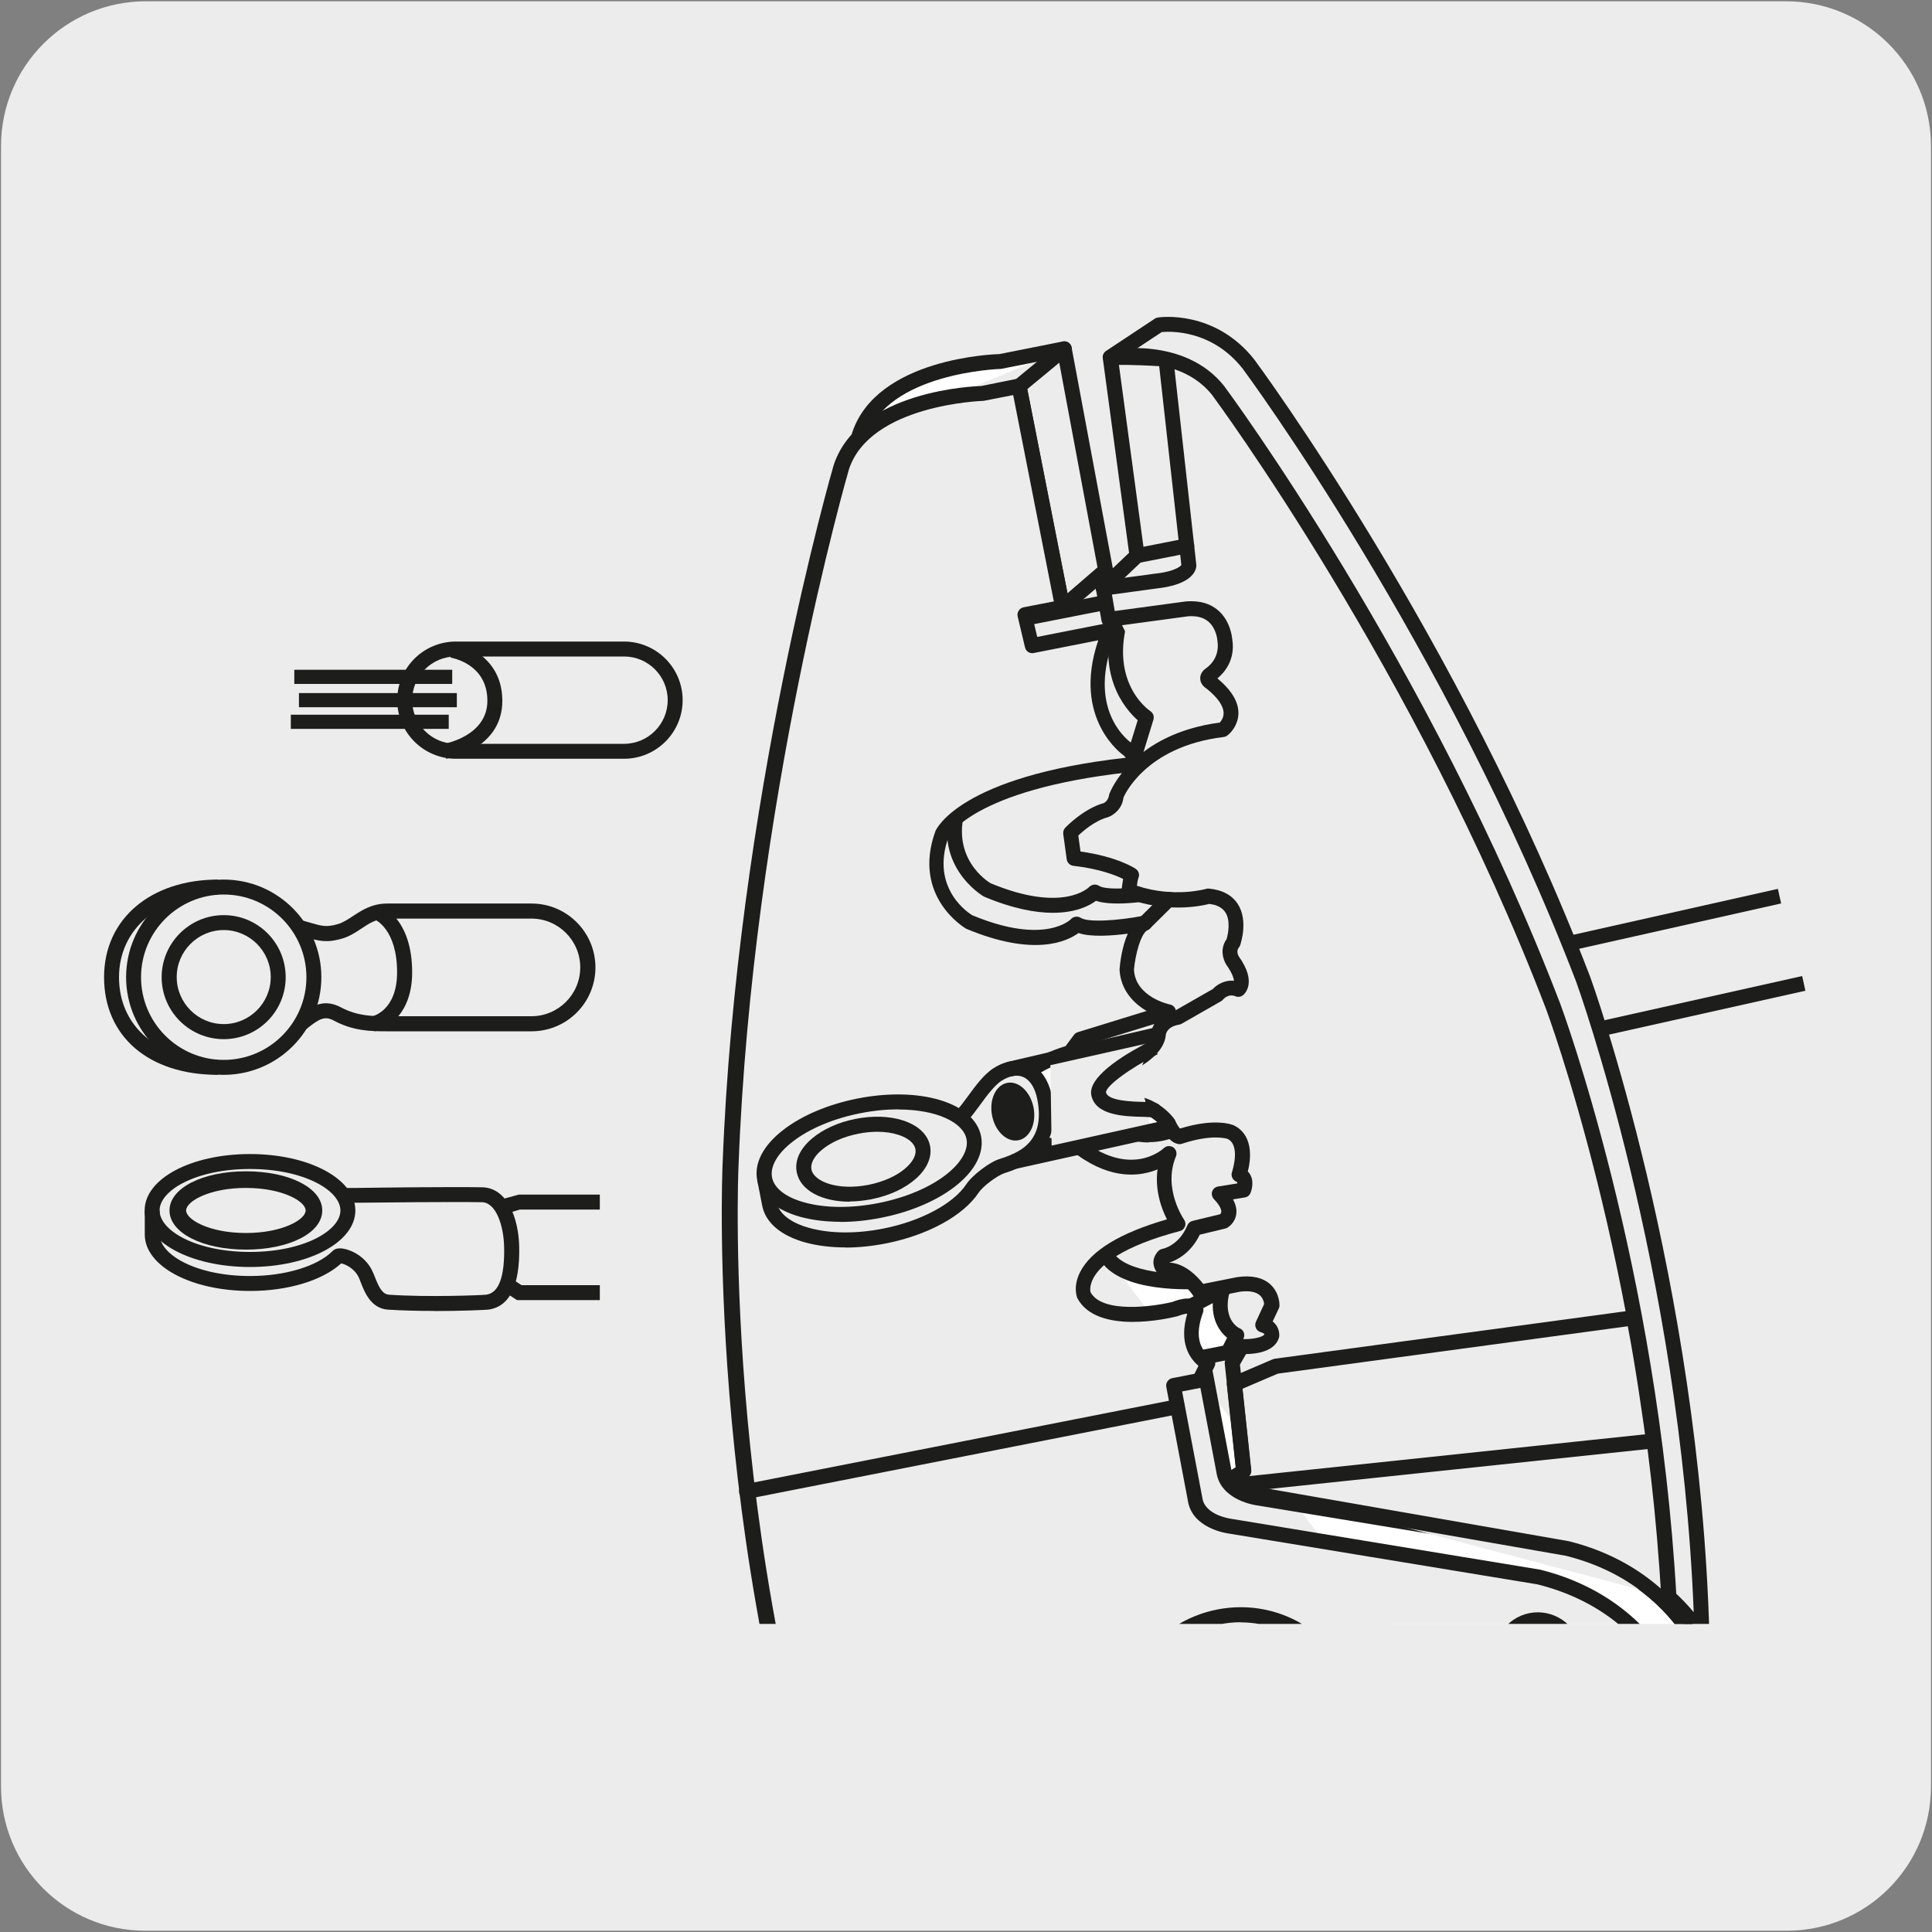 <?xml version="1.0" encoding="UTF-8"?>
<svg xmlns="http://www.w3.org/2000/svg" xmlns:xlink="http://www.w3.org/1999/xlink" viewBox="0 0 150 150">
  <rect x="0" y="0" width="150" height="150" fill="#808080" stroke="none"/>
  <defs>
    <style>
      .cls-1 {
        fill: none;
      }

      .cls-2 {
        clip-path: url(#clippath);
      }

      .cls-3 {
        fill: #edecec;
      }

      .cls-4 {
        fill: #fff;
      }

      .cls-5 {
        fill: #1d1d1b;
      }
    </style>
    <clipPath id="clippath">
      <rect class="cls-1" x="2.82" y="16.76" width="140.89" height="109.32"/>
    </clipPath>
  </defs>
  <g id="Capa_2" data-name="Capa 2">
    <path class="cls-3" d="m11.32.1h127.31c6.21-.02,11.27,5,11.29,11.21,0,.01,0,.02,0,.03v127.37c0,6.18-5.01,11.19-11.19,11.19H11.27c-6.18,0-11.19-5.01-11.19-11.19h0V11.34C.08,5.13,5.12.1,11.32.1Z"/>
  </g>
  <g id="Capa_3" data-name="Capa 3">
    <g class="cls-2">
      <g>
        <g>
          <path class="cls-5" d="m17.37,83.45c-4.18,0-7.58-3.4-7.58-7.58s3.4-7.58,7.58-7.58,7.58,3.4,7.58,7.58-3.4,7.58-7.58,7.58Zm0-14c-3.54,0-6.42,2.88-6.42,6.42s2.88,6.42,6.42,6.42,6.42-2.88,6.42-6.42-2.88-6.42-6.42-6.42Z"/>
          <path class="cls-5" d="m16.91,83.45c-5.36,0-8.83-2.98-8.83-7.58s3.71-7.58,8.83-7.58v1.16c-4.52,0-7.67,2.64-7.67,6.42s2.94,6.42,7.67,6.42v1.16Z"/>
          <path class="cls-5" d="m17.37,80.68c-2.66,0-4.82-2.16-4.82-4.81s2.16-4.82,4.82-4.82,4.81,2.16,4.81,4.82-2.16,4.81-4.81,4.81Zm0-8.47c-2.01,0-3.65,1.64-3.65,3.65s1.64,3.65,3.65,3.65,3.65-1.64,3.65-3.65-1.64-3.65-3.65-3.65Z"/>
          <path class="cls-5" d="m29.99,80.07c-1.18,0-2.55-.02-4.05-.82-.75-.41-1.15-.15-2.19.67l-.39-.43-.32-.49c1.02-.8,1.99-1.56,3.45-.78,1.28.68,2.49.68,3.51.68h11.26c2.09,0,3.79-1.7,3.79-3.79s-1.7-3.79-3.79-3.79h-11.19c-.85,0-1.39.36-2.02.78-.45.3-.92.61-1.51.78-1.22.35-1.86.16-2.74-.11-.22-.06-.46-.14-.73-.21l.29-1.13c.29.08.54.15.77.22.83.24,1.21.36,2.09.1.42-.12.79-.37,1.19-.63.69-.45,1.46-.97,2.67-.97h11.19c2.73,0,4.96,2.22,4.96,4.96s-2.22,4.96-4.96,4.96h-11.27Z"/>
          <path class="cls-5" d="m29.09,80.06l-.22-1.14c.07-.02,1.96-.45,1.96-3.43,0-3.35-1.69-4.08-1.76-4.11l.42-1.09c.1.04,2.51.99,2.51,5.2,0,3.19-1.9,4.39-2.9,4.58Z"/>
          <path class="cls-5" d="m48.45,58.91h-13.06c-2.51,0-4.55-2.04-4.55-4.55s2.04-4.55,4.55-4.55h13.06c2.51,0,4.55,2.04,4.55,4.55s-2.04,4.55-4.55,4.55Zm-13.06-7.94c-1.87,0-3.39,1.52-3.39,3.39s1.52,3.39,3.39,3.39h13.06c1.87,0,3.39-1.52,3.39-3.39s-1.52-3.39-3.39-3.39h-13.06Z"/>
          <path class="cls-5" d="m34.63,58.91l-.2-1.15c.14-.02,3.41-.63,3.41-3.35,0-2.87-2.74-3.33-2.85-3.35l.17-1.15c1.33.2,3.84,1.39,3.84,4.5s-2.86,4.24-4.38,4.5Z"/>
          <path class="cls-5" d="m19.41,98.37c-4.59,0-8.18-1.93-8.18-4.39s3.59-4.38,8.18-4.38,8.18,1.93,8.18,4.38-3.6,4.39-8.18,4.39Zm0-7.61c-4.2,0-7.02,1.66-7.02,3.22s2.82,3.22,7.02,3.22,7.02-1.67,7.02-3.22-2.82-3.22-7.02-3.22Z"/>
          <path class="cls-5" d="m33.66,101.78c-1.18,0-2.44-.03-3.54-.1-1.33-.09-1.82-1.37-2.12-2.14-.06-.17-.12-.32-.18-.43-.36-.68-1.04-.96-1.33-1.02-1.44,1.32-4.12,2.14-7.07,2.14-4.59,0-8.18-1.93-8.18-4.38v-1.86h1.16v1.86c0,1.56,2.82,3.22,7.02,3.22,2.72,0,5.23-.76,6.4-1.94.18-.18.44-.24.8-.19.55.08,1.65.52,2.24,1.64.08.15.15.34.24.55.3.77.57,1.36,1.11,1.39,2.96.21,7.21.04,7.53,0,.98-.12,1.45-1.37,1.4-3.71-.04-1.71-.64-3.45-1.73-3.47-2.5-.04-7.5.02-9.64.04h-1.11s0-1.15,0-1.15h1.1c2.15-.03,7.17-.09,9.67-.05,1.92.03,2.83,2.33,2.88,4.61.06,3.04-.75,4.68-2.42,4.89-.17.02-2.05.11-4.21.11Z"/>
          <path class="cls-5" d="m19.09,97.02c-3.38,0-5.93-1.31-5.93-3.04s2.55-3.04,5.93-3.04,5.93,1.3,5.93,3.04-2.55,3.04-5.93,3.04Zm0-4.79c-2.83,0-4.64,1.04-4.64,1.75s1.81,1.75,4.64,1.75,4.64-1.04,4.64-1.75-1.81-1.75-4.64-1.75Z"/>
          <polygon class="cls-5" points="39.44 94.19 39.1 93.07 40.27 92.75 46.57 92.75 46.57 93.91 40.36 93.91 39.44 94.19"/>
          <polygon class="cls-5" points="46.57 100.94 40.14 100.94 39.03 100.22 39.67 99.24 40.49 99.78 46.57 99.78 46.57 100.94"/>
          <rect class="cls-5" x="22.85" y="52" width="12.26" height="1.1"/>
          <rect class="cls-5" x="23.21" y="53.81" width="12.26" height="1.1"/>
          <rect class="cls-5" x="22.58" y="55.49" width="12.26" height="1.1"/>
        </g>
        <g>
          <g>
            <path class="cls-4" d="m82.63,27.08l-5.02.99s-9.08.22-10.9,5.71"/>
            <path class="cls-5" d="m66.71,34.36c-.06,0-.12-.01-.18-.03-.31-.1-.47-.43-.37-.73,1.92-5.81,11.05-6.1,11.44-6.11l4.92-.98c.31-.07.62.14.68.46.06.32-.14.62-.46.68l-5.02.99c-.18.01-8.8.29-10.46,5.32-.08.24-.31.4-.55.4Z"/>
          </g>
          <g>
            <path class="cls-3" d="m87.97,59.04l1.02-3.32s-4.21-2.75-1.44-9.28l-8.98,1.77"/>
            <path class="cls-5" d="m87.97,59.62c-.06,0-.11,0-.17-.03-.31-.09-.48-.42-.38-.73l.91-2.94c-.96-.85-3.41-3.62-1.69-8.71l-7.95,1.56c-.32.07-.62-.14-.68-.46s.14-.62.46-.68l8.98-1.77c.21-.04.43.04.56.2.14.17.17.39.08.59-2.53,5.98,1.07,8.46,1.23,8.57.21.14.31.41.23.66l-1.02,3.32c-.08.25-.31.41-.56.41Z"/>
          </g>
          <g>
            <path class="cls-3" d="m90.29,69.19s-4.18.82-5.3.08c0,0-2.11,2.44-8.39-.18,0,0-3.76-2.16-2.08-6.84"/>
            <path class="cls-5" d="m81.75,70.87c-1.34,0-3.1-.31-5.36-1.26-.11-.06-4.23-2.49-2.4-7.57.11-.3.44-.46.74-.35.3.11.46.44.35.74-1.49,4.15,1.69,6.06,1.82,6.14,5.66,2.36,7.64.32,7.66.3.2-.21.52-.25.76-.1.56.38,2.96.21,4.86-.16.31-.06.62.14.68.46s-.14.62-.46.68c-.67.13-3.8.7-5.31.19-.49.37-1.55.93-3.35.93Z"/>
          </g>
          <g>
            <path class="cls-4" d="m92.17,87.07s-2.76,2.67-6.95-.47c0,0-5.63.34-5.75-3.21,0,0,.05-2.71,4.98-4.17l.77-1.02"/>
            <path class="cls-5" d="m89.2,88.7c-1.16,0-2.57-.37-4.16-1.51-.8.01-3.54-.03-5.08-1.43-.68-.62-1.04-1.41-1.07-2.35,0-.16.11-3.12,5.21-4.69l.65-.87c.19-.26.56-.31.81-.12.26.19.31.56.12.81l-.76,1.02c-.08.1-.18.17-.3.21-4.39,1.3-4.55,3.53-4.56,3.63.02.59.25,1.09.69,1.49,1.17,1.07,3.59,1.17,4.44,1.12.14-.02.27.03.38.11,3.72,2.78,6.1.61,6.2.51.23-.22.6-.21.82.02.22.23.21.6-.02.82-.02.02-1.29,1.21-3.38,1.21Z"/>
          </g>
          <g>
            <path class="cls-4" d="m140.98,169.79s.49-1.67-.77-3.9l-6.59-33.49s-1.54-9.55-11.91-12.15l-24.04-3.96s-2.43-.3-2.68-2.08l-1.68-8.83,2.01-.4.66-1.33s-2.11-.91-.91-4.14c0,0-.19-.64-1.68-.05,0,0-6.2.48-7.57-2.05"/>
            <path class="cls-5" d="m140.98,170.37c-.05,0-.11,0-.16-.02-.31-.09-.48-.41-.39-.72h0c.02-.06.39-1.5-.71-3.45-.03-.05-.05-.11-.06-.17l-6.59-33.49c-.07-.39-1.62-9.22-11.48-11.69l-23.99-3.95c-.09-.01-2.85-.38-3.16-2.58l-1.67-8.8c-.06-.31.15-.62.46-.68l1.73-.34.31-.62c-.64-.53-1.56-1.75-.87-4.05-.16.01-.4.06-.76.2-.05.02-.11.03-.17.04-.68.06-6.62.43-8.13-2.36-.15-.28-.05-.63.23-.79.29-.15.64-.05.79.23.96,1.77,5.25,1.87,6.93,1.76.79-.3,1.4-.33,1.85-.11.38.19.5.49.52.58.04.12.03.25-.01.37-1,2.68.58,3.4.6,3.4.15.06.26.18.32.33.05.15.05.32-.03.46l-.66,1.33c-.08.16-.23.28-.41.31l-1.44.28,1.57,8.26c.19,1.35,2.16,1.61,2.18,1.62l24.06,3.96c10.66,2.67,12.37,12.53,12.39,12.63l6.57,33.37c1.31,2.37.79,4.19.77,4.27-.07.25-.31.42-.56.42Z"/>
          </g>
          <path class="cls-5" d="m102.03,182.4c-.29,0-.55-.22-.58-.52-.42-3.91,1-5.35,1.8-5.84l-1.21-6.14c-.19-1.26-1.02-1.6-1.06-1.62-2.21-1.03-4.83-.8-4.85-.8l-11.9-.42c-13.36-.33-18.06-15.2-18.11-15.35-.54-1.35-1.06-2.76-1.56-4.19l6.5,33.04c.06.32-.14.62-.46.68-.31.07-.62-.14-.68-.46l-6.59-33.49c-.34-1.75.44-2.68.53-2.78.14-.16.35-.23.55-.18.2.04.37.19.43.39.74,2.25,1.54,4.47,2.38,6.6.06.19,4.53,14.27,17.05,14.57l11.83.43s2.89-.26,5.34.89c.02,0,1.45.55,1.75,2.48l1.29,6.56c.06.3-.13.6-.42.68-.07.02-1.9.63-1.45,4.83.03.32-.2.61-.52.64-.02,0-.04,0-.06,0Z"/>
          <g>
            <path class="cls-3" d="m138.76,171.98s.49-1.67-.77-3.9l-6.59-33.49s-1.54-9.55-11.91-12.15l-24.04-3.96s-2.43-.3-2.68-2.08l-1.68-8.83,2.01-.4.66-1.33s-2.11-.91-.91-4.14c0,0-.19-.64-1.68-.05,0,0-5.68,1.41-7.05-1.12,0,0-1.22-3.24,7.32-5.5,0,0-1.87-2.63-.69-5.47,0,0-2.76,2.67-6.95-.47,0,0-5.63.34-5.75-3.21,0,0,.05-2.71,4.98-4.17l.77-1.02,6.92-2.14s-3.12-.64-3.26-3.32c0,0,.27-3.05,1.42-3.56,0,0-4.18.82-5.3.08,0,0-2.11,2.44-8.39-.18,0,0-3.76-2.16-2.08-6.84,0,0,1.65-3.9,14.31-5.33,0,0,1.21-.24.15-1.19,0,0-4.21-2.75-1.44-9.28l-6.04,1.19-.57-2.4,2.98-.59-3.38-17.16-2.93.58s-9.08.22-10.9,5.71c0,0-7.54,25.74-8.6,54.2,0,0-1.57,31.75,9.99,61.06,0,0,4.47,14.62,17.58,14.94l11.82.43s7.11-.68,8.16,4.63l.79,4.77s3.23.72,3.81,4.66"/>
            <path class="cls-5" d="m108.84,181.54c-.28,0-.53-.21-.57-.5-.52-3.51-3.34-4.17-3.37-4.18-.23-.05-.41-.24-.45-.47l-.79-4.77c-.92-4.7-7.25-4.16-7.53-4.14l-11.9-.43c-13.36-.32-18.06-15.2-18.11-15.35-11.46-29.05-10.03-60.94-10.02-61.26,1.05-28.2,8.55-54.08,8.63-54.34,1.93-5.83,11.06-6.12,11.45-6.13l2.83-.57c.32-.06.62.14.68.46l3.38,17.16c.03.15,0,.31-.09.44-.09.13-.22.22-.37.25l-2.38.47.3,1.27,5.5-1.08c.21-.05.43.04.56.2.14.17.17.39.08.59-2.53,5.98,1.07,8.46,1.23,8.57.58.52.78.98.66,1.42-.17.63-.88.8-1.02.82-12.05,1.36-13.87,4.96-13.89,4.99-1.48,4.1,1.7,6.02,1.84,6.1,5.66,2.36,7.64.32,7.66.3.19-.21.52-.25.76-.1.56.38,2.96.21,4.86-.16.3-.05.58.11.67.39.09.28-.05.59-.32.71-.55.24-.98,1.95-1.08,3.09.12,2.11,2.69,2.68,2.8,2.7.26.05.45.28.46.54.01.26-.16.5-.41.58l-6.74,2.08-.65.87c-.07.1-.18.17-.3.21-4.39,1.3-4.55,3.53-4.56,3.63.02.59.25,1.09.69,1.49,1.41,1.29,4.42,1.13,4.45,1.13.13-.02.27.03.38.11,3.72,2.78,6.1.61,6.2.51.2-.19.5-.21.73-.06.23.16.31.45.21.7-1.04,2.5.61,4.88.63,4.91.11.16.14.36.07.53-.07.18-.21.32-.4.36-4.55,1.2-6.15,2.64-6.7,3.63-.36.66-.23,1.1-.23,1.12.91,1.67,4.9,1.11,6.36.75.76-.3,1.39-.35,1.86-.12.38.19.5.49.52.58.04.12.03.25-.01.37-1,2.68.58,3.4.6,3.41.15.06.26.18.32.33.05.15.05.32-.03.46l-.66,1.33c-.08.16-.23.28-.41.31l-1.44.28,1.57,8.26c.19,1.35,2.16,1.61,2.18,1.62l24.06,3.96c10.66,2.67,12.37,12.53,12.39,12.63l6.57,33.37c1.31,2.37.79,4.19.77,4.27-.09.31-.41.49-.72.39-.31-.09-.48-.41-.39-.72.02-.07.39-1.5-.71-3.45-.03-.05-.05-.11-.06-.17l-6.59-33.49c-.07-.39-1.62-9.22-11.48-11.69l-23.99-3.95c-.09-.01-2.85-.38-3.16-2.58l-1.67-8.8c-.06-.31.15-.62.46-.68l1.73-.34.31-.62c-.64-.53-1.56-1.75-.87-4.05-.16.01-.4.06-.76.2-.7.18-6.23,1.46-7.77-1.39-.07-.16-.34-.97.22-2.06.86-1.66,3.12-3.03,6.73-4.07-.41-.81-.95-2.24-.73-3.88-1.31.54-3.5.84-6.2-1.1-.81.01-3.54-.03-5.08-1.43-.68-.62-1.04-1.41-1.07-2.35,0-.16.11-3.12,5.21-4.69l.65-.87c.07-.1.18-.17.29-.21l5.35-1.65c-1.03-.61-2.02-1.64-2.1-3.22.03-.41.17-1.73.64-2.78-1.22.16-2.86.28-3.83-.05-.86.64-3.43,1.88-8.71-.33-.11-.06-4.23-2.49-2.4-7.57.08-.2,1.94-4.26,14.79-5.71t0,0s-.09-.1-.17-.18h0s-4.07-2.77-1.97-8.94l-5.01.99c-.31.07-.61-.13-.68-.44l-.57-2.4c-.04-.15,0-.32.08-.45.08-.13.22-.23.38-.26l2.41-.47-3.15-16.02-2.36.46c-.18.01-8.8.29-10.46,5.32-.07.24-7.52,25.98-8.57,54.04-.02.32-1.43,31.98,9.95,60.83.06.19,4.53,14.27,17.05,14.57l11.83.43c2.56-.25,7.8.49,8.7,5.09l.74,4.43c.96.34,3.36,1.53,3.88,5.02.05.32-.17.61-.49.66-.03,0-.06,0-.09,0Z"/>
          </g>
          <path class="cls-5" d="m57.96,116.38c-.27,0-.52-.19-.57-.47-.06-.32.14-.62.46-.68l33.44-6.58c.32-.06.62.14.68.46.06.32-.14.62-.46.68l-33.44,6.58s-.08.01-.11.01Z"/>
          <path class="cls-5" d="m96.3,143.58c-1.85,0-3.65-.55-5.22-1.6-2.08-1.4-3.5-3.53-3.98-5.99-.49-2.46.02-4.97,1.42-7.05,1.4-2.08,3.53-3.5,5.99-3.98,2.46-.48,4.97.02,7.05,1.42,2.08,1.4,3.5,3.52,3.98,5.99h0c.49,2.46-.02,4.97-1.42,7.05-1.4,2.08-3.53,3.5-5.99,3.98-.61.12-1.23.18-1.83.18Zm.02-17.63c-.52,0-1.06.05-1.59.16-2.16.43-4.02,1.66-5.25,3.49-1.23,1.83-1.67,4.02-1.24,6.18s1.66,4.02,3.49,5.25c1.83,1.22,4.02,1.67,6.18,1.24,2.16-.43,4.02-1.66,5.25-3.49,1.23-1.83,1.67-4.02,1.24-6.18h0c-.77-3.92-4.22-6.64-8.07-6.64Z"/>
          <path class="cls-5" d="m115.35,151.2c-.74,0-1.46-.22-2.09-.64-.83-.56-1.4-1.41-1.6-2.4-.19-.99,0-1.99.57-2.82.56-.83,1.41-1.4,2.4-1.6,2.05-.4,4.02.93,4.42,2.97h0c.4,2.04-.93,4.02-2.97,4.42-.24.05-.49.07-.73.07Zm0-6.37c-.17,0-.33.02-.5.05-.68.13-1.27.53-1.66,1.1-.39.58-.53,1.27-.39,1.95s.53,1.27,1.1,1.66c.58.39,1.27.52,1.95.39,1.41-.28,2.33-1.65,2.05-3.06-.24-1.24-1.33-2.1-2.55-2.1Z"/>
          <path class="cls-5" d="m80.59,157.04c-.78,0-1.55-.23-2.21-.68-.88-.59-1.48-1.5-1.69-2.54s0-2.11.6-2.99c.59-.88,1.5-1.49,2.54-1.69,1.05-.21,2.11,0,2.99.6.88.59,1.49,1.5,1.69,2.54.21,1.04,0,2.11-.6,2.99s-1.5,1.48-2.54,1.69c-.26.05-.52.08-.78.08Zm.02-6.81c-.18,0-.37.02-.55.05-.74.15-1.38.57-1.8,1.2s-.57,1.38-.43,2.12c.3,1.53,1.79,2.52,3.31,2.22,1.53-.3,2.53-1.79,2.22-3.31h0c-.15-.74-.57-1.38-1.2-1.8-.47-.32-1.01-.48-1.57-.48Z"/>
          <path class="cls-5" d="m73.26,139.37c-.69,0-1.37-.21-1.96-.6-.78-.52-1.31-1.32-1.5-2.25s0-1.87.53-2.65c.52-.78,1.32-1.31,2.25-1.5.92-.18,1.86,0,2.65.53.78.52,1.31,1.32,1.5,2.25s0,1.87-.53,2.65c-.52.78-1.32,1.31-2.25,1.5-.23.05-.46.07-.69.07Zm.01-5.9c-.15,0-.31.02-.46.05-.62.12-1.15.48-1.51,1s-.48,1.15-.36,1.77.48,1.15,1,1.51c.52.35,1.16.48,1.77.36.62-.12,1.15-.48,1.51-1s.48-1.15.36-1.77-.48-1.15-1-1.51c-.39-.26-.85-.4-1.31-.4Z"/>
          <path class="cls-5" d="m119.39,131.92c-.66,0-1.31-.2-1.87-.57-.75-.5-1.25-1.26-1.43-2.15-.17-.88,0-1.78.51-2.53s1.26-1.25,2.15-1.43c1.82-.35,3.6.83,3.96,2.66h0c.36,1.82-.83,3.6-2.66,3.95-.22.04-.44.06-.66.06Zm0-5.58c-.14,0-.28.01-.43.04-.58.11-1.08.45-1.41.94-.33.49-.45,1.08-.33,1.66s.45,1.08.94,1.4c.49.33,1.07.45,1.65.33,1.19-.23,1.97-1.4,1.74-2.59h0c-.21-1.05-1.13-1.78-2.17-1.78Z"/>
          <path class="cls-5" d="m107.42,89.81c-1.64,0-3.11-1.16-3.44-2.83-.18-.92,0-1.85.53-2.63.52-.78,1.31-1.3,2.23-1.49.92-.18,1.85,0,2.63.53.78.52,1.3,1.31,1.49,2.23s0,1.85-.53,2.63c-.52.78-1.31,1.3-2.23,1.49-.23.05-.45.07-.68.07Zm0-5.85c-.15,0-.3.01-.46.04-1.27.25-2.09,1.48-1.84,2.75s1.49,2.1,2.75,1.84c.61-.12,1.14-.47,1.49-.99.35-.52.47-1.14.35-1.76s-.47-1.14-.99-1.49c-.39-.26-.84-.4-1.3-.4Z"/>
          <path class="cls-5" d="m82.5,47.73c-.06,0-.13-.01-.19-.03-.2-.07-.34-.23-.38-.44l-3.38-17.16c-.04-.21.04-.42.2-.56l3.51-2.9c.16-.13.37-.17.57-.1.19.07.34.24.37.44l3.21,17.19c.04.2-.04.41-.19.55l-3.35,2.87c-.11.09-.24.14-.38.14Zm-2.74-17.51l3.12,15.84,2.33-2.01-2.97-15.89-2.48,2.05Z"/>
          <g>
            <path class="cls-3" d="m85.65,45.64l2.64-2.5-2.08-15.41,3.79-2.51s4.05-.6,6.94,3.05c0,0,15.79,21.18,25.99,47.78,0,0,8.46,23.11,9.22,50.98h0c-1.63-2.49-4.31-5.07-8.7-6.46"/>
            <path class="cls-5" d="m132.14,127.6c-.19,0-.38-.1-.49-.26-1.95-2.99-4.78-5.08-8.39-6.22-.31-.1-.48-.42-.38-.73.1-.31.42-.48.73-.38,3.23,1.02,5.88,2.75,7.89,5.16-1.06-26.63-9.04-48.71-9.12-48.93-10.05-26.2-25.75-47.42-25.91-47.63-2.39-3.02-5.6-2.89-6.27-2.83l-3.37,2.23,2.03,15.05c.02.19-.04.37-.18.5l-2.64,2.5c-.23.22-.6.21-.82-.02-.22-.23-.21-.6.02-.82l2.42-2.3-2.04-15.11c-.03-.22.07-.44.25-.56l3.79-2.51c.07-.05.15-.08.24-.09.18-.03,4.42-.61,7.48,3.26.17.23,15.97,21.56,26.08,47.93.09.24,8.51,23.52,9.26,51.17,0,.26-.16.49-.41.57-.06.02-.12.03-.17.03Z"/>
          </g>
          <g>
            <path class="cls-3" d="m95.33,114.94l1.22-.77-.9-8.38.74-1.28s2.07.13,2.33-.81c0,0,.11-.64-.69-.86l.7-1.51s.07-1.99-2.56-1.63l-3.03.6s-1.21-1.89-2.67-1.7c0,0-.69-.48-.15-1.08,0,0,1.59-.26,2.38-2.19l2.27-.55s1.11-.63-.33-2.11l1.87-.3s.4-.96-.35-1.2c0,0,.93-2.57-.65-3.31,0,0-1.26-.54-3.96.35,0,0-.43.01-.85-.98,0,0-1.13-1.66-3.33-1.65,0,0-1.01-.05-1.1-1.43,0,0-.15-1.08.96-1.37,0,0,2.54-1.01,2.68-2.47,0,0,.04-1.11,1.54-1.36l3.06-1.75s.66-.81,1.62-.41c0,0,.73-.58-.45-2.24,0,0-.48-.75.05-1.39,0,0,1.18-3.32-1.92-3.61,0,0-2.89.87-6.18-.41,0,0,.09-.94.22-1.22,0,0-1.42-.96-4.48-1.31l-.27-1.97s1.3-1.37,2.73-1.76c0,0,.73-.24.85-1.17,0,0,1.67-4.29,8.25-5.09,0,0,1.91-1.41-.92-3.65,0,0-.51-.27-.08-.61,0,0,1.46-.87,1.16-2.74,0,0-.16-2.58-2.9-2.38l-6.1.83-.42-2.43,4.23-.57s2.27-.21,2.42-1.19l-1.78-16.02s-1.73-.15-4.31-.13c0,0,5.49-1.06,8.37,2.59,0,0,15.79,21.18,25.99,47.78,0,0,7.55,20.05,9,45.92"/>
            <path class="cls-5" d="m129.56,124.59c-.31,0-.56-.24-.58-.55-1.43-25.47-8.88-45.54-8.96-45.74-10.05-26.21-25.76-47.42-25.91-47.63-.81-1.02-1.86-1.64-2.92-2l1.69,15.16c0,.05,0,.1,0,.16-.21,1.35-2.49,1.63-2.94,1.68l-3.61.49.22,1.28,5.55-.75c1.05-.07,1.86.16,2.49.71.98.86,1.07,2.16,1.08,2.21.27,1.65-.65,2.65-1.15,3.06,1.12.94,1.65,1.84,1.63,2.73-.02.86-.55,1.48-.87,1.71-.08.06-.18.1-.28.11-6.17.75-7.77,4.68-7.78,4.72-.09.88-.81,1.38-1.21,1.51-.98.26-1.9,1.05-2.29,1.42l.17,1.24c2.86.4,4.23,1.3,4.29,1.35.24.16.32.47.2.72-.03.08-.08.31-.11.59,2.87.96,5.35.25,5.38.24.07-.02.15-.03.22-.02,1.04.1,1.79.51,2.24,1.21.83,1.3.2,3.1.18,3.18-.02.06-.06.12-.1.18-.25.3-.03.67,0,.71,1.44,2.02.43,2.91.31,3-.16.13-.39.16-.58.08-.56-.23-.95.24-.95.24-.04.06-.1.1-.16.14l-3.06,1.75c-.06.03-.12.06-.19.07-.95.16-1.04.71-1.05.82-.17,1.78-2.75,2.85-3.04,2.97-.6.16-.62.59-.6.76.06.88.55.92.56.92h.03c2.43,0,3.7,1.83,3.75,1.91.18.42.33.61.41.69,2.68-.83,4-.32,4.15-.26,1.45.68,1.42,2.41,1.11,3.59.09.09.17.2.23.33.27.57.03,1.22-.02,1.34-.08.19-.24.32-.45.35l-.91.15c.22.4.31.79.25,1.16-.1.69-.63,1-.69,1.04-.05.03-.1.05-.15.06l-1.99.48c-.7,1.45-1.81,1.99-2.37,2.17,1.22.04,2.2,1.09,2.64,1.65l2.66-.53c1.12-.15,1.96.04,2.54.56.73.66.72,1.56.72,1.66,0,.08-.02.16-.06.23l-.47,1c.48.37.55.92.5,1.22-.31,1.14-1.81,1.3-2.57,1.31l-.47.82.88,8.19c.02.22-.08.44-.27.55l-1.22.77c-.27.17-.63.09-.8-.18-.17-.27-.09-.63.18-.8l.91-.57-.86-8.02c-.01-.12.01-.24.07-.35l.74-1.29c.11-.19.36-.31.54-.29.79.05,1.67-.15,1.73-.38-.01-.02-.1-.1-.29-.15-.16-.05-.3-.16-.37-.32s-.07-.33,0-.49l.64-1.38c-.02-.15-.09-.46-.34-.68-.31-.27-.85-.37-1.56-.27l-2.99.6c-.23.05-.47-.06-.6-.26-.28-.44-1.21-1.56-2.1-1.43-.15,0-.29-.02-.41-.1-.09-.06-.53-.4-.59-.96-.03-.24.01-.61.35-.99.09-.1.21-.16.34-.19.05,0,1.29-.26,1.94-1.83.07-.17.22-.3.4-.34l2.15-.52s.07-.09.08-.17c.01-.11-.02-.43-.57-1-.15-.16-.2-.38-.14-.59.07-.21.25-.36.46-.39l1.49-.24c0-.05,0-.1-.01-.11-.15-.05-.29-.16-.36-.3-.07-.14-.1-.31-.04-.46,0-.02.71-2.09-.35-2.59h0s-1.15-.41-3.53.38c-.06.02-.12.03-.18.03-.21,0-.86-.11-1.39-1.34h0s-.97-1.3-2.77-1.3h-.02c-.56-.03-1.59-.48-1.69-1.97-.07-.51.13-1.64,1.39-1.97.51-.21,2.16-1.07,2.25-1.96.02-.5.45-1.56,1.91-1.85l2.89-1.65c.3-.32.89-.72,1.65-.64-.03-.23-.16-.63-.58-1.22-.27-.41-.54-1.26,0-2.01.13-.43.32-1.45-.09-2.08-.24-.37-.65-.59-1.26-.66-.61.16-3.35.74-6.43-.46-.24-.09-.39-.34-.37-.6.02-.19.06-.55.12-.88-.57-.28-1.84-.79-3.87-1.02-.26-.03-.47-.24-.51-.5l-.27-1.97c-.02-.17.03-.35.15-.48.06-.06,1.43-1.49,3-1.92,0,0,.36-.16.42-.68.11-.32,1.88-4.68,8.58-5.57.12-.12.3-.38.3-.73,0-.56-.46-1.22-1.34-1.92h0s-.43-.24-.47-.7c-.02-.18,0-.51.38-.82.11-.07,1.18-.75.95-2.19,0-.06-.08-.94-.69-1.47-.38-.33-.91-.47-1.59-.42l-6.07.82c-.32.03-.6-.17-.65-.48l-.43-2.43c-.03-.16.01-.32.1-.44s.23-.21.39-.23l4.23-.57c.87-.08,1.77-.4,1.91-.66l-1.72-15.43c-.68-.04-2.02-.12-3.78-.1h0c-.3,0-.55-.23-.58-.52-.03-.3.17-.57.47-.63.23-.05,5.87-1.08,8.94,2.8.17.23,15.97,21.56,26.08,47.93.08.2,7.6,20.44,9.03,46.09.02.32-.23.6-.55.61-.01,0-.02,0-.03,0Z"/>
          </g>
          <path class="cls-5" d="m96.07,115.87c-.29,0-.55-.22-.58-.52-.03-.32.2-.61.52-.64l.26-.03c-.16-.09-.28-.25-.3-.45l-.72-6.72c-.03-.25.11-.5.35-.6l3.23-1.38s.1-.03.15-.04l27.79-3.76c.32-.03.59.16.65.46.8,4.02,1.53,9.54,1.54,9.6.02.16-.02.31-.12.44s-.24.2-.4.22l-32.31,3.41s-.04,0-.06,0Zm.39-8.05l.67,6.29c.02.2-.06.38-.2.5l30.79-3.25c-.2-1.45-.74-5.27-1.34-8.39l-27.17,3.68-2.76,1.18Z"/>
          <path class="cls-5" d="m98.71,139.34h-.02l-5.17-.18c-.21,0-.39-.12-.49-.31l-2.43-4.56c-.1-.18-.09-.41.02-.58l2.74-4.39c.11-.18.28-.3.51-.27l5.17.18c.21,0,.39.12.49.31l2.43,4.56c.1.18.09.41-.02.58l-2.74,4.39c-.11.17-.29.27-.49.27Zm-4.81-1.33l4.5.15,2.38-3.82-2.12-3.97-4.5-.15-2.38,3.82,2.12,3.97Z"/>
          <path class="cls-5" d="m133.61,132.96c-.28,0-.53-.2-.57-.49-.06-.37-1.62-9.21-11.47-11.68l-25.5-4.45c-.32-.06-.53-.36-.47-.67.06-.32.37-.53.67-.47l25.54,4.46c10.65,2.67,12.36,12.53,12.38,12.63.05.32-.16.61-.48.67-.03,0-.06,0-.09,0Z"/>
          <g>
            <line class="cls-4" x1="88.28" y1="43.14" x2="92.15" y2="42.38"/>
            <path class="cls-5" d="m88.28,43.72c-.27,0-.52-.19-.57-.47-.06-.32.14-.62.46-.68l3.86-.76c.33-.05.62.14.68.46.06.32-.14.62-.46.68l-3.86.76s-.08.01-.11.01Z"/>
          </g>
          <g>
            <line class="cls-4" x1="92.41" y1="101.42" x2="95.01" y2="100.07"/>
            <path class="cls-5" d="m92.41,102.01c-.21,0-.41-.11-.52-.31-.15-.29-.04-.64.25-.78l2.6-1.35c.28-.15.63-.04.78.25.15.29.04.64-.25.78l-2.6,1.35c-.09.04-.18.07-.27.07Z"/>
          </g>
          <g>
            <line class="cls-4" x1="88.87" y1="71.68" x2="90.76" y2="69.81"/>
            <path class="cls-5" d="m88.87,72.26c-.15,0-.3-.06-.41-.17-.23-.23-.22-.6,0-.82l1.88-1.86c.23-.23.6-.22.82,0,.23.23.22.6,0,.82l-1.88,1.86c-.11.11-.26.17-.41.17Z"/>
          </g>
          <g>
            <rect class="cls-5" x="121.62" y="70.83" width="16.74" height="1.16" transform="translate(-12.48 30.2) rotate(-12.65)"/>
            <polygon class="cls-5" points="124.64 80.39 124.39 79.25 139.92 75.78 140.17 76.92 124.64 80.39"/>
          </g>
          <g>
            <g>
              <path class="cls-3" d="m74.46,86.73c.55-.11,1.77-2.54,2.98-3.31,1.69-1.08,3.26-.32,3.67,1.84.76,4.03-2.14,4.88-3.4,5.3-.55.18-1.77,1.07-2.21,1.71-1.06,1.6-3.64,3.06-6.83,3.69-4.48.88-8.47-.22-8.91-2.46l-.39-1.99"/>
              <path class="cls-5" d="m65.64,96.85c-1.12,0-2.17-.13-3.1-.38-1.91-.53-3.1-1.54-3.36-2.85l-.39-1.99,1.14-.22.39,1.98c.17.85,1.09,1.56,2.53,1.95,1.6.44,3.62.46,5.71.05,2.91-.57,5.45-1.92,6.46-3.44.49-.74,1.83-1.72,2.51-1.94,1.42-.47,3.67-1.2,3.01-4.64-.17-.89-.56-1.52-1.1-1.75-.61-.26-1.25.02-1.68.29-.56.36-1.19,1.22-1.7,1.92-.68.93-1.02,1.38-1.48,1.47l-.23-1.14.11.57-.19-.54c.16-.09.55-.64.85-1.04.6-.82,1.27-1.74,2.01-2.21.95-.61,1.93-.74,2.77-.38.9.39,1.54,1.31,1.78,2.6.84,4.44-2.46,5.52-3.71,5.93-.51.17-1.63.97-1.99,1.51-1.19,1.79-3.95,3.3-7.2,3.94-1.07.21-2.13.32-3.14.32Z"/>
            </g>
            <rect class="cls-5" x="78.15" y="81.08" width="11.92" height="1.16" transform="translate(-16.38 21.3) rotate(-13.16)"/>
            <g>
              <ellipse class="cls-3" cx="67.48" cy="89.91" rx="8.27" ry="4.14" transform="translate(-16.1 14.73) rotate(-11.14)"/>
              <path class="cls-5" d="m65.25,94.86c-1.12,0-2.17-.13-3.1-.38-1.91-.53-3.1-1.54-3.36-2.85-.26-1.31.46-2.7,2.03-3.91,1.45-1.12,3.49-1.98,5.75-2.43,4.87-.96,9.08.32,9.6,2.92h0c.51,2.6-2.9,5.38-7.77,6.34-1.07.21-2.13.32-3.14.32Zm4.49-8.73c-.9,0-1.89.09-2.94.3-2.08.41-3.95,1.19-5.26,2.21-1.18.91-1.76,1.92-1.6,2.77s1.09,1.56,2.53,1.95c1.6.44,3.62.46,5.71.05,4.51-.89,7.19-3.29,6.86-4.97-.25-1.29-2.31-2.3-5.29-2.3Z"/>
            </g>
            <path class="cls-5" d="m65.97,93.3c-2.15,0-3.83-.87-4.11-2.28-.18-.9.24-1.83,1.19-2.63.85-.72,2.05-1.26,3.37-1.52,1.33-.26,2.64-.22,3.69.12,1.17.38,1.92,1.08,2.1,1.98.34,1.75-1.66,3.57-4.56,4.14-.58.11-1.15.17-1.68.17Zm2.14-5.43c-.47,0-.96.05-1.46.15-1.14.22-2.15.67-2.85,1.26-.6.5-.89,1.06-.8,1.52.19.94,2.05,1.66,4.43,1.19,2.38-.47,3.83-1.84,3.64-2.78-.09-.46-.57-.86-1.31-1.1-.49-.16-1.05-.24-1.65-.24Z"/>
            <ellipse class="cls-5" cx="78.63" cy="86.31" rx="1.64" ry="2.27" transform="translate(-15.19 16.81) rotate(-11.14)"/>
            <path class="cls-3" d="m81.65,89.07l7.65-1.64-.39-2s-.62-1.81-.29-2.57.63-1.89.63-1.89l-7.7,1.73.1,6.38Z"/>
            <rect class="cls-5" x="78.57" y="88.27" width="12.34" height="1.16" transform="translate(-17.26 20.5) rotate(-12.53)"/>
          </g>
          <path class="cls-5" d="m89.39,86.75c-.09-.02-.42-.03-.69-.04-1.36-.03-3.65-.09-3.97-1.67-.32-1.57,3.13-3.48,4.63-4.23l.52,1.04c-2.11,1.06-4.03,2.47-4.01,2.96.14.67,2.05.72,2.86.74.78.02,1.1.03,1.33.29l-.44.38-.23.52Z"/>
        </g>
      </g>
    </g>
  </g>
</svg>